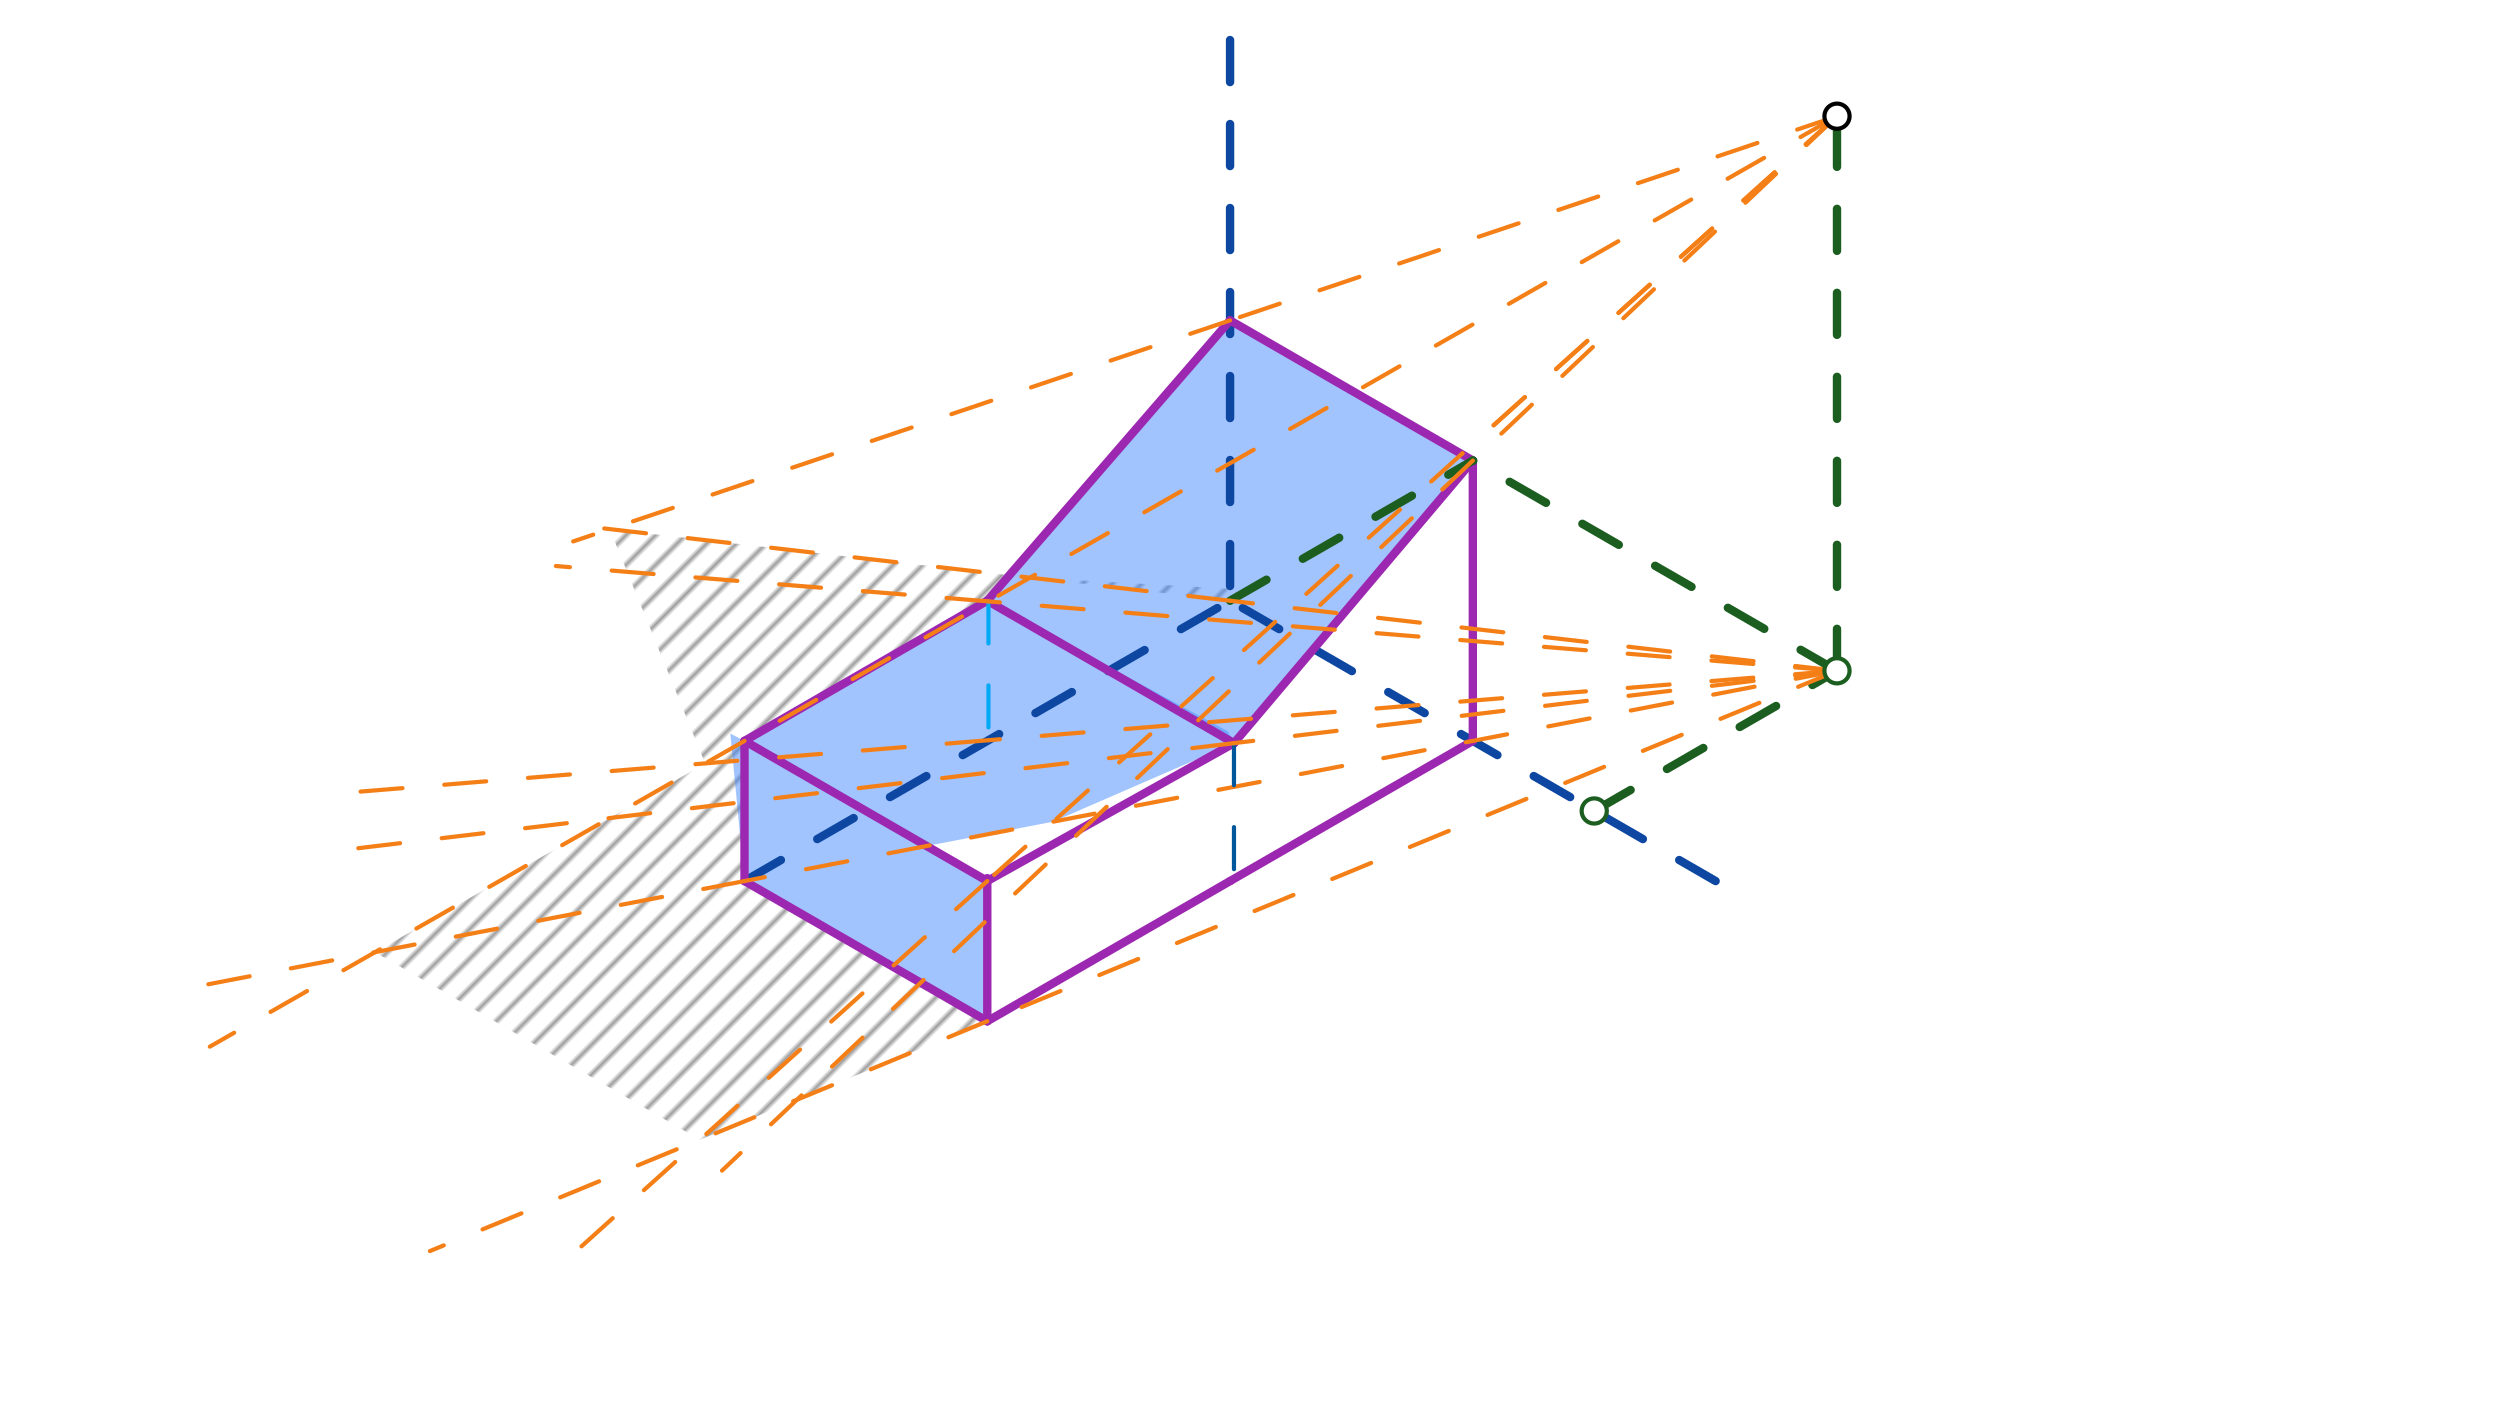 <svg xmlns="http://www.w3.org/2000/svg" class="svg--1it" height="100%" preserveAspectRatio="xMidYMid meet" viewBox="0 0 595.276 334.488" width="100%"><defs><marker id="marker-arrow" markerHeight="16" markerUnits="userSpaceOnUse" markerWidth="24" orient="auto-start-reverse" refX="24" refY="4" viewBox="0 0 24 8"><path d="M 0 0 L 24 4 L 0 8 z" stroke="inherit"></path></marker></defs><g class="aux-layer--1FB"><g class="element--2qn"><defs><pattern height="5" id="fill_110_a3vsg6__pattern-stripes" patternTransform="rotate(-45)" patternUnits="userSpaceOnUse" width="5"><rect fill="#9E9E9E" height="1" transform="translate(0,0)" width="5"></rect></pattern></defs><g fill="url(#fill_110_a3vsg6__pattern-stripes)"><path d="M 292.891 143.039 L 145.192 125.984 L 167.908 181.771 L 145.141 194.79 L 89.302 226.72 L 166.659 271.382 L 189.766 261.853 L 235.083 243.164 L 177.276 209.789 L 177.276 176.414 L 235.361 143.2 L 245.26 137.539 L 145.192 125.984 L 145.192 125.984 L 145.192 125.984 L 245.26 137.539 L 292.391 140.164 Z" stroke="none"></path></g></g></g><g class="main-layer--3Vd"><g class="element--2qn"><g fill="#448aff" opacity="0.5"><path d="M 350.698 109.664 L 292.891 76.289 L 235.361 143.2 L 293.823 176.952 L 350.698 109.664 Z" stroke="none"></path></g></g><g class="element--2qn"><g fill="#448aff" opacity="0.5"><path d="M 177.276 176.414 L 235.083 209.789 L 235.083 243.164 L 177.276 209.789 L 173.891 174.664 Z" stroke="none"></path></g></g><g class="element--2qn"><g fill="#448aff" opacity="0.5"><path d="M 293.823 176.952 L 250.803 195.639 L 220.632 201.445 L 177.276 176.414 L 235.361 143.2 L 292.391 174.164 Z" stroke="none"></path></g></g><g class="element--2qn"><line stroke="#0D47A1" stroke-dasharray="10" stroke-linecap="round" stroke-width="2" x1="292.891" x2="292.891" y1="9.539" y2="143.039"></line></g><g class="element--2qn"><line stroke="#0D47A1" stroke-dasharray="10" stroke-linecap="round" stroke-width="2" x1="177.276" x2="292.891" y1="209.789" y2="143.039"></line></g><g class="element--2qn"><line stroke="#0D47A1" stroke-dasharray="10" stroke-linecap="round" stroke-width="2" x1="408.505" x2="292.891" y1="209.789" y2="143.039"></line></g><g class="element--2qn"><line stroke="#9C27B0" stroke-dasharray="none" stroke-linecap="round" stroke-width="2" x1="177.276" x2="235.083" y1="209.789" y2="243.164"></line></g><g class="element--2qn"><line stroke="#9C27B0" stroke-dasharray="none" stroke-linecap="round" stroke-width="2" x1="235.083" x2="293.823" y1="143.039" y2="176.952"></line></g><g class="element--2qn"><line stroke="#9C27B0" stroke-dasharray="none" stroke-linecap="round" stroke-width="2" x1="235.083" x2="292.891" y1="243.164" y2="209.789"></line></g><g class="element--2qn"><line stroke="#9C27B0" stroke-dasharray="none" stroke-linecap="round" stroke-width="2" x1="292.891" x2="350.698" y1="209.789" y2="176.414"></line></g><g class="element--2qn"><line stroke="#9C27B0" stroke-dasharray="none" stroke-linecap="round" stroke-width="2" x1="350.698" x2="293.823" y1="109.664" y2="176.952"></line></g><g class="element--2qn"><line stroke="#9C27B0" stroke-dasharray="none" stroke-linecap="round" stroke-width="2" x1="292.891" x2="235.083" y1="76.289" y2="143.039"></line></g><g class="element--2qn"><line stroke="#9C27B0" stroke-dasharray="none" stroke-linecap="round" stroke-width="2" x1="292.891" x2="350.698" y1="76.289" y2="109.664"></line></g><g class="element--2qn"><line stroke="#9C27B0" stroke-dasharray="none" stroke-linecap="round" stroke-width="2" x1="350.698" x2="350.698" y1="176.414" y2="109.664"></line></g><g class="element--2qn"><line stroke="#9C27B0" stroke-dasharray="none" stroke-linecap="round" stroke-width="2" x1="177.276" x2="177.276" y1="176.414" y2="209.789"></line></g><g class="element--2qn"><line stroke="#9C27B0" stroke-dasharray="none" stroke-linecap="round" stroke-width="2" x1="235.083" x2="235.083" y1="243.164" y2="209.102"></line></g><g class="element--2qn"><line stroke="#9C27B0" stroke-dasharray="none" stroke-linecap="round" stroke-width="2" x1="293.823" x2="235.083" y1="176.952" y2="209.789"></line></g><g class="element--2qn"><line stroke="#9C27B0" stroke-dasharray="none" stroke-linecap="round" stroke-width="2" x1="177.276" x2="235.083" y1="176.414" y2="209.789"></line></g><g class="element--2qn"><line stroke="#9C27B0" stroke-dasharray="none" stroke-linecap="round" stroke-width="2" x1="177.276" x2="235.083" y1="176.414" y2="143.039"></line></g><g class="element--2qn"><line stroke="#1B5E20" stroke-dasharray="10" stroke-linecap="round" stroke-width="2" x1="292.891" x2="350.698" y1="143.039" y2="109.664"></line></g><g class="element--2qn"><line stroke="#1B5E20" stroke-dasharray="10" stroke-linecap="round" stroke-width="2" x1="437.409" x2="350.698" y1="159.727" y2="109.664"></line></g><g class="element--2qn"><line stroke="#1B5E20" stroke-dasharray="10" stroke-linecap="round" stroke-width="2" x1="379.601" x2="437.409" y1="193.102" y2="159.727"></line></g><g class="element--2qn"><line stroke="#1B5E20" stroke-dasharray="10" stroke-linecap="round" stroke-width="2" x1="437.409" x2="437.409" y1="159.727" y2="27.664"></line></g><g class="element--2qn"><line stroke="#F57F17" stroke-dasharray="10" stroke-linecap="round" stroke-width="1" x1="437.409" x2="292.891" y1="27.664" y2="76.289"></line></g><g class="element--2qn"><line stroke="#F57F17" stroke-dasharray="10" stroke-linecap="round" stroke-width="1" x1="292.891" x2="136.48" y1="76.289" y2="128.916"></line></g><g class="element--2qn"><line stroke="#F57F17" stroke-dasharray="10" stroke-linecap="round" stroke-width="1" x1="437.409" x2="292.891" y1="159.727" y2="143.039"></line></g><g class="element--2qn"><line stroke="#F57F17" stroke-dasharray="10" stroke-linecap="round" stroke-width="1" x1="292.891" x2="136.929" y1="143.039" y2="125.03"></line></g><g class="element--2qn"><line stroke="#F57F17" stroke-dasharray="10" stroke-linecap="round" stroke-width="1" x1="437.409" x2="177.276" y1="27.664" y2="176.414"></line></g><g class="element--2qn"><line stroke="#F57F17" stroke-dasharray="10" stroke-linecap="round" stroke-width="1" x1="437.409" x2="177.276" y1="159.727" y2="209.789"></line></g><g class="element--2qn"><line stroke="#F57F17" stroke-dasharray="10" stroke-linecap="round" stroke-width="1" x1="177.276" x2="42.277" y1="209.789" y2="235.77"></line></g><g class="element--2qn"><line stroke="#F57F17" stroke-dasharray="10" stroke-linecap="round" stroke-width="1" x1="177.276" x2="49.965" y1="176.414" y2="249.214"></line></g><g class="element--2qn"><line stroke="#F57F17" stroke-dasharray="10" stroke-linecap="round" stroke-width="1" x1="437.409" x2="235.083" y1="27.664" y2="209.789"></line></g><g class="element--2qn"><line stroke="#F57F17" stroke-dasharray="10" stroke-linecap="round" stroke-width="1" x1="235.083" x2="135.793" y1="209.789" y2="299.166"></line></g><g class="element--2qn"><line stroke="#F57F17" stroke-dasharray="10" stroke-linecap="round" stroke-width="1" x1="437.409" x2="235.083" y1="159.727" y2="243.164"></line></g><g class="element--2qn"><line stroke="#F57F17" stroke-dasharray="10" stroke-linecap="round" stroke-width="1" x1="235.083" x2="102.372" y1="243.164" y2="297.893"></line></g><g class="element--2qn"><line stroke="#03A9F4" stroke-dasharray="10" stroke-linecap="round" stroke-width="1" x1="235.361" x2="235.361" y1="143.2" y2="176.414"></line></g><g class="element--2qn"><line stroke="#F57F17" stroke-dasharray="10" stroke-linecap="round" stroke-width="1" x1="437.409" x2="235.361" y1="159.727" y2="176.254"></line></g><g class="element--2qn"><line stroke="#F57F17" stroke-dasharray="10" stroke-linecap="round" stroke-width="1" x1="235.361" x2="83.595" y1="176.254" y2="188.668"></line></g><g class="element--2qn"><line stroke="#F57F17" stroke-dasharray="10" stroke-linecap="round" stroke-width="1" x1="437.409" x2="348.027" y1="27.664" y2="108.122"></line></g><g class="element--2qn"><line stroke="#F57F17" stroke-dasharray="10" stroke-linecap="round" stroke-width="1" x1="437.409" x2="350.698" y1="27.664" y2="109.664"></line></g><g class="element--2qn"><line stroke="#F57F17" stroke-dasharray="10" stroke-linecap="round" stroke-width="1" x1="350.698" x2="171.917" y1="109.664" y2="278.732"></line></g><g class="element--2qn"><line stroke="#01579B" stroke-dasharray="10" stroke-linecap="round" stroke-width="1" x1="293.823" x2="293.823" y1="176.952" y2="209.789"></line></g><g class="element--2qn"><line stroke="#F57F17" stroke-dasharray="10" stroke-linecap="round" stroke-width="1" x1="437.409" x2="293.823" y1="159.727" y2="176.952"></line></g><g class="element--2qn"><line stroke="#F57F17" stroke-dasharray="10" stroke-linecap="round" stroke-width="1" x1="293.823" x2="80.615" y1="176.952" y2="202.531"></line></g><g class="element--2qn"><line stroke="#F57F17" stroke-dasharray="10" stroke-linecap="round" stroke-width="1" x1="437.409" x2="235.361" y1="159.727" y2="143.2"></line></g><g class="element--2qn"><line stroke="#F57F17" stroke-dasharray="10" stroke-linecap="round" stroke-width="1" x1="235.361" x2="132.372" y1="143.2" y2="134.775"></line></g><g class="element--2qn"><circle cx="437.409" cy="27.664" r="3" stroke="#000000" stroke-width="1" fill="#ffffff"></circle>}</g><g class="element--2qn"><circle cx="379.601" cy="193.102" r="3" stroke="#1B5E20" stroke-width="1" fill="#ffffff"></circle>}</g><g class="element--2qn"><circle cx="437.409" cy="159.727" r="3" stroke="#1B5E20" stroke-width="1" fill="#ffffff"></circle>}</g></g><g class="snaps-layer--2PT"></g><g class="temp-layer--rAP"></g></svg>